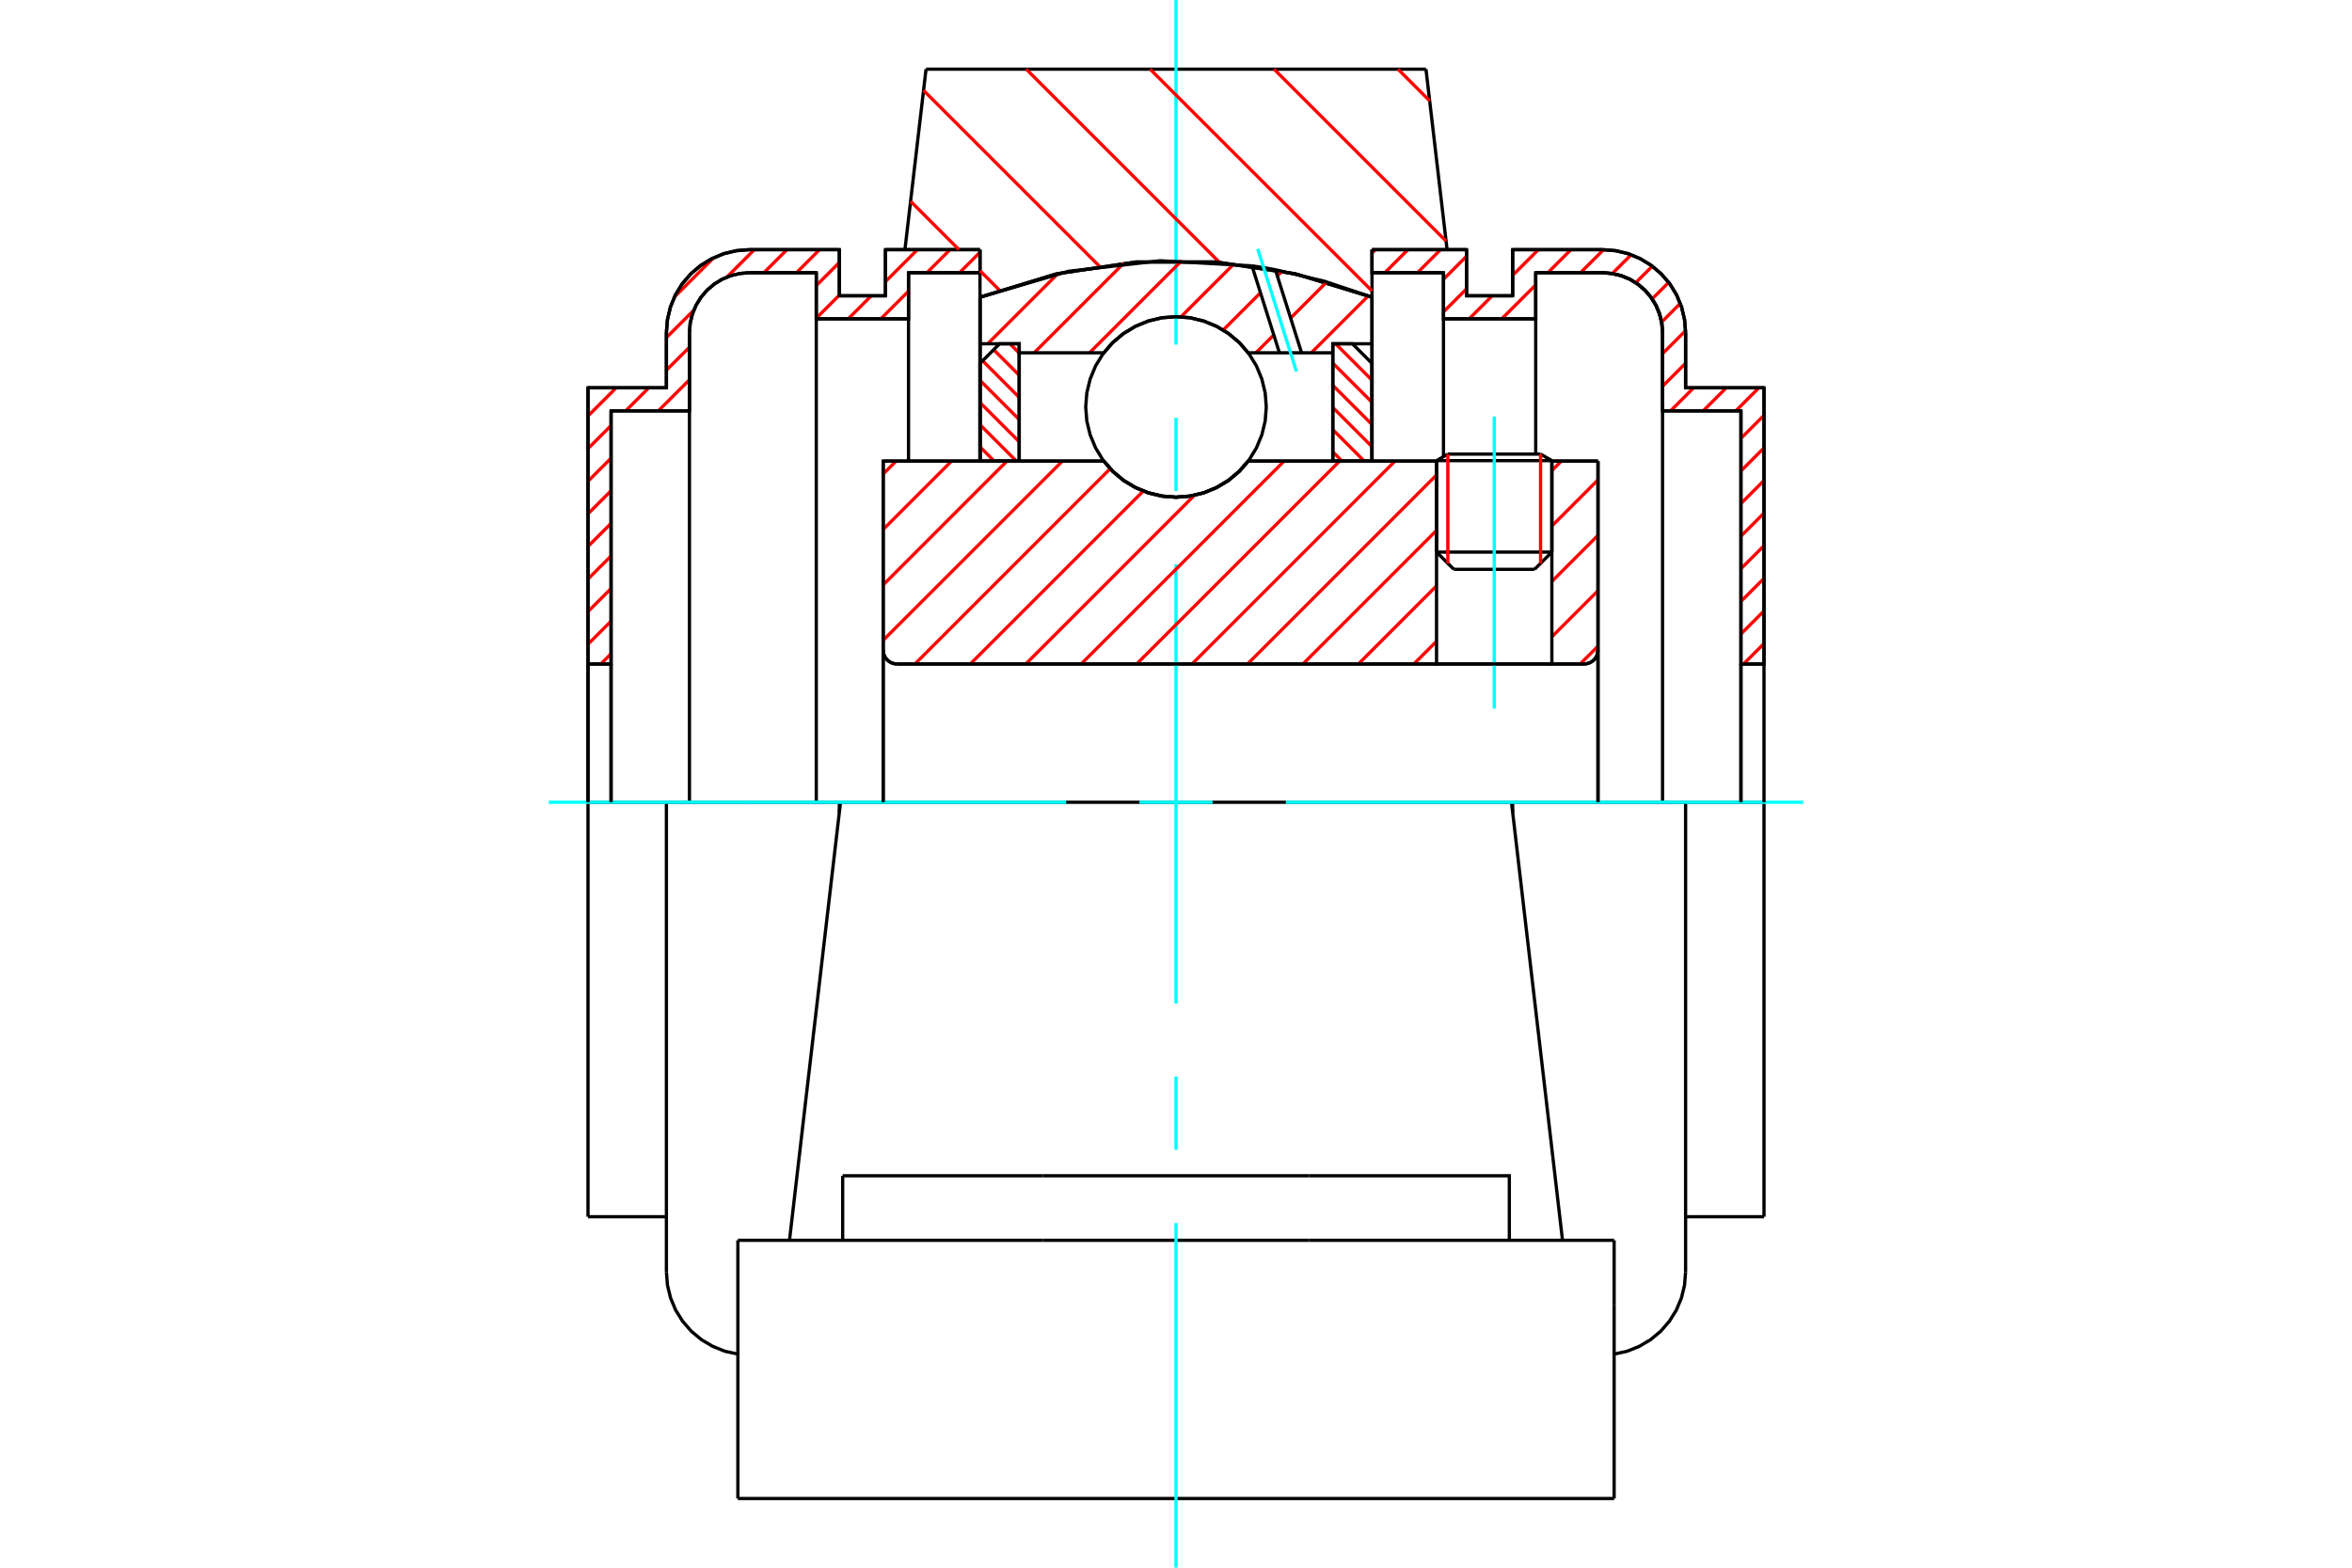 <?xml version="1.0" standalone="no"?>
<!DOCTYPE svg PUBLIC "-//W3C//DTD SVG 1.1//EN"
	"http://www.w3.org/Graphics/SVG/1.1/DTD/svg11.dtd">
<svg xmlns="http://www.w3.org/2000/svg" height="100%" width="100%" viewBox="0 0 36000 24000">
	<rect x="-1800" y="-1200" width="39600" height="26400" style="fill:#FFF"/>
	<g style="fill:none; fill-rule:evenodd" transform="matrix(1 0 0 1 0 0)">
		<g style="fill:none; stroke:#000; stroke-width:50; shape-rendering:geometricPrecision">
			<line x1="23753" y1="7052" x2="21988" y2="7052"/>
			<line x1="22161" y1="6952" x2="23580" y2="6952"/>
			<line x1="21988" y1="8452" x2="23753" y2="8452"/>
			<line x1="23488" y1="8716" x2="22253" y2="8716"/>
			<polyline points="24247,10165 24280,10162 24312,10154 24343,10142 24372,10124 24397,10103 24418,10077 24436,10049 24448,10018 24456,9986 24459,9953"/>
			<line x1="24459" y1="7059" x2="24459" y2="9953"/>
			<line x1="23753" y1="7059" x2="24459" y2="7059"/>
			<line x1="19105" y1="7059" x2="21988" y2="7059"/>
			<polyline points="16895,7059 17035,7219 17199,7356 17382,7466 17580,7546 17787,7595 18000,7612 18213,7595 18420,7546 18618,7466 18801,7356 18965,7219 19105,7059"/>
			<line x1="13518" y1="7059" x2="16895" y2="7059"/>
			<line x1="13518" y1="9953" x2="13518" y2="7059"/>
			<polyline points="13518,9953 13520,9986 13528,10018 13541,10049 13558,10077 13580,10103 13605,10124 13633,10142 13664,10154 13696,10162 13729,10165"/>
			<line x1="24247" y1="10165" x2="13729" y2="10165"/>
			<line x1="24459" y1="9953" x2="24459" y2="12282"/>
			<line x1="13518" y1="9953" x2="13518" y2="12282"/>
			<line x1="22161" y1="6952" x2="21988" y2="7052"/>
			<line x1="23753" y1="7052" x2="23580" y2="6952"/>
			<line x1="23488" y1="8716" x2="23753" y2="8452"/>
			<line x1="21988" y1="8452" x2="22253" y2="8716"/>
			<line x1="21988" y1="7052" x2="21988" y2="8452"/>
			<line x1="23753" y1="8452" x2="23753" y2="7052"/>
			<line x1="23135" y1="12282" x2="12865" y2="12282"/>
			<line x1="21826" y1="1059" x2="22149" y2="3822"/>
			<line x1="14174" y1="1059" x2="21826" y2="1059"/>
			<line x1="13851" y1="3822" x2="14174" y2="1059"/>
			<line x1="15000" y1="4550" x2="15000" y2="3822"/>
			<polyline points="21000,4550 19827,4192 18613,4011 17387,4011 16173,4192 15000,4550"/>
			<line x1="21000" y1="3822" x2="21000" y2="4550"/>
			<line x1="15000" y1="7059" x2="15000" y2="4550"/>
			<line x1="21000" y1="4550" x2="21000" y2="7059"/>
			<line x1="11294" y1="22941" x2="24706" y2="22941"/>
			<line x1="12898" y1="18988" x2="12898" y2="18000"/>
			<line x1="15959" y1="18000" x2="12898" y2="18000"/>
			<line x1="15959" y1="18988" x2="20041" y2="18988"/>
			<line x1="20041" y1="18000" x2="15959" y2="18000"/>
			<polyline points="23102,18988 23102,18000 20041,18000"/>
			<line x1="23916" y1="18988" x2="23654" y2="16733"/>
			<line x1="12346" y1="16733" x2="12084" y2="18988"/>
			<line x1="20041" y1="18988" x2="24706" y2="18988"/>
			<line x1="12865" y1="12282" x2="12346" y2="16733"/>
			<line x1="24706" y1="19976" x2="24706" y2="18988"/>
			<line x1="24706" y1="22941" x2="24706" y2="19976"/>
			<polyline points="11294,22941 11294,19976 11294,18988"/>
			<line x1="23654" y1="16733" x2="23135" y2="12282"/>
			<line x1="11294" y1="18988" x2="15959" y2="18988"/>
			<line x1="10200" y1="12282" x2="9000" y2="12282"/>
			<line x1="11469" y1="12282" x2="10200" y2="12282"/>
			<line x1="12847" y1="12282" x2="11469" y2="12282"/>
			<line x1="12865" y1="12282" x2="12847" y2="12282"/>
			<line x1="9353" y1="6290" x2="9353" y2="10165"/>
			<line x1="10553" y1="6290" x2="9353" y2="6290"/>
			<line x1="10553" y1="5091" x2="10553" y2="6290"/>
			<polyline points="11469,4175 11326,4187 11186,4220 11053,4275 10931,4350 10821,4444 10728,4553 10653,4675 10598,4808 10564,4948 10553,5091"/>
			<line x1="12494" y1="4175" x2="11469" y2="4175"/>
			<line x1="12494" y1="4881" x2="12494" y2="4175"/>
			<line x1="13906" y1="4881" x2="12494" y2="4881"/>
			<line x1="13906" y1="4175" x2="13906" y2="4881"/>
			<line x1="15000" y1="4175" x2="13906" y2="4175"/>
			<line x1="13553" y1="3822" x2="15000" y2="3822"/>
			<line x1="13553" y1="4528" x2="13553" y2="3822"/>
			<line x1="12847" y1="4528" x2="13553" y2="4528"/>
			<line x1="12847" y1="3822" x2="12847" y2="4528"/>
			<line x1="11469" y1="3822" x2="12847" y2="3822"/>
			<polyline points="11469,3822 11270,3838 11077,3884 10893,3961 10723,4065 10572,4194 10442,4345 10338,4515 10262,4699 10216,4893 10200,5091"/>
			<line x1="10200" y1="5937" x2="10200" y2="5091"/>
			<line x1="9000" y1="5937" x2="10200" y2="5937"/>
			<line x1="9000" y1="10165" x2="9000" y2="5937"/>
			<line x1="9000" y1="18627" x2="9000" y2="12282"/>
			<line x1="10200" y1="19473" x2="10200" y2="12282"/>
			<line x1="15000" y1="4550" x2="15000" y2="7059"/>
			<line x1="12847" y1="12439" x2="12847" y2="12282"/>
			<line x1="9000" y1="10165" x2="9000" y2="12282"/>
			<line x1="9353" y1="10165" x2="9353" y2="12282"/>
			<line x1="10553" y1="6290" x2="10553" y2="12282"/>
			<line x1="12494" y1="4881" x2="12494" y2="12282"/>
			<line x1="13906" y1="4881" x2="13906" y2="7058"/>
			<line x1="9000" y1="18627" x2="10200" y2="18627"/>
			<polyline points="10200,19473 10216,19674 10264,19871 10342,20057 10449,20228 10581,20380 10736,20509 10910,20612 11097,20687 11294,20730"/>
			<line x1="9353" y1="10165" x2="9000" y2="10165"/>
			<line x1="27000" y1="5937" x2="27000" y2="10165"/>
			<line x1="25800" y1="5937" x2="27000" y2="5937"/>
			<line x1="25800" y1="5091" x2="25800" y2="5937"/>
			<polyline points="25800,5091 25784,4893 25738,4699 25662,4515 25558,4345 25428,4194 25277,4065 25107,3961 24923,3884 24730,3838 24531,3822"/>
			<line x1="23153" y1="3822" x2="24531" y2="3822"/>
			<line x1="23153" y1="4528" x2="23153" y2="3822"/>
			<line x1="22447" y1="4528" x2="23153" y2="4528"/>
			<line x1="22447" y1="3822" x2="22447" y2="4528"/>
			<line x1="21000" y1="3822" x2="22447" y2="3822"/>
			<line x1="22094" y1="4175" x2="21000" y2="4175"/>
			<line x1="22094" y1="4881" x2="22094" y2="4175"/>
			<line x1="23506" y1="4881" x2="22094" y2="4881"/>
			<line x1="23506" y1="4175" x2="23506" y2="4881"/>
			<line x1="24531" y1="4175" x2="23506" y2="4175"/>
			<polyline points="25447,5091 25436,4948 25402,4808 25347,4675 25272,4553 25179,4444 25069,4350 24947,4275 24814,4220 24674,4187 24531,4175"/>
			<line x1="25447" y1="6290" x2="25447" y2="5091"/>
			<line x1="26647" y1="6290" x2="25447" y2="6290"/>
			<line x1="26647" y1="10165" x2="26647" y2="6290"/>
			<line x1="23153" y1="12282" x2="23135" y2="12282"/>
			<line x1="24531" y1="12282" x2="23153" y2="12282"/>
			<line x1="25800" y1="12282" x2="24531" y2="12282"/>
			<line x1="27000" y1="12282" x2="25800" y2="12282"/>
			<line x1="26647" y1="12282" x2="26647" y2="10165"/>
			<line x1="25447" y1="12282" x2="25447" y2="6290"/>
			<line x1="27000" y1="12282" x2="27000" y2="18627"/>
			<line x1="23506" y1="6952" x2="23506" y2="4881"/>
			<line x1="22094" y1="6984" x2="22094" y2="4881"/>
			<line x1="23153" y1="12282" x2="23153" y2="12439"/>
			<line x1="25800" y1="12282" x2="25800" y2="19473"/>
			<line x1="27000" y1="10165" x2="26647" y2="10165"/>
			<polyline points="25447,5091 25436,4948 25402,4808 25347,4675 25272,4553 25179,4444 25069,4350 24947,4275 24814,4220 24674,4187 24531,4175"/>
			<polyline points="24706,20730 24903,20687 25090,20612 25264,20509 25419,20380 25551,20228 25658,20057 25736,19871 25784,19674 25800,19473"/>
			<line x1="25800" y1="18627" x2="27000" y2="18627"/>
		</g>
		<g style="fill:none; stroke:#0FF; stroke-width:50; shape-rendering:geometricPrecision">
			<line x1="22871" y1="10848" x2="22871" y2="6376"/>
			<line x1="18000" y1="24000" x2="18000" y2="18724"/>
			<line x1="18000" y1="17603" x2="18000" y2="16482"/>
			<line x1="18000" y1="15362" x2="18000" y2="8638"/>
			<line x1="18000" y1="7518" x2="18000" y2="6397"/>
			<line x1="18000" y1="5276" x2="18000" y2="0"/>
			<line x1="8400" y1="12282" x2="16319" y2="12282"/>
			<line x1="17440" y1="12282" x2="18560" y2="12282"/>
			<line x1="19681" y1="12282" x2="27600" y2="12282"/>
		</g>
		<g style="fill:none; stroke:#F00; stroke-width:50; shape-rendering:geometricPrecision">
			<line x1="27000" y1="9852" x2="26687" y2="10165"/>
			<line x1="27000" y1="9353" x2="26647" y2="9706"/>
			<line x1="27000" y1="8854" x2="26647" y2="9207"/>
			<line x1="27000" y1="8354" x2="26647" y2="8707"/>
			<line x1="27000" y1="7855" x2="26647" y2="8208"/>
			<line x1="27000" y1="7356" x2="26647" y2="7709"/>
			<line x1="27000" y1="6857" x2="26647" y2="7210"/>
			<line x1="27000" y1="6358" x2="26647" y2="6711"/>
			<line x1="26921" y1="5937" x2="26569" y2="6290"/>
			<line x1="26422" y1="5937" x2="26069" y2="6290"/>
			<line x1="25923" y1="5937" x2="25570" y2="6290"/>
			<line x1="25800" y1="5561" x2="25447" y2="5914"/>
			<line x1="25799" y1="5063" x2="25447" y2="5415"/>
			<line x1="25718" y1="4645" x2="25433" y2="4931"/>
			<line x1="25541" y1="4323" x2="25288" y2="4576"/>
			<line x1="25290" y1="4075" x2="25037" y2="4328"/>
			<line x1="24966" y1="3900" x2="24678" y2="4188"/>
			<line x1="24544" y1="3823" x2="24191" y2="4175"/>
			<line x1="23506" y1="4861" x2="23485" y2="4881"/>
			<line x1="24045" y1="3822" x2="23692" y2="4175"/>
			<line x1="23506" y1="4362" x2="22986" y2="4881"/>
			<line x1="23546" y1="3822" x2="23153" y2="4215"/>
			<line x1="22840" y1="4528" x2="22487" y2="4881"/>
			<line x1="22447" y1="4422" x2="22094" y2="4775"/>
			<line x1="22447" y1="3923" x2="22094" y2="4276"/>
			<line x1="22049" y1="3822" x2="21696" y2="4175"/>
			<line x1="21549" y1="3822" x2="21197" y2="4175"/>
			<line x1="21050" y1="3822" x2="21000" y2="3873"/>
		</g>
		<g style="fill:none; stroke:#000; stroke-width:50; shape-rendering:geometricPrecision">
			<polyline points="21000,3822 22447,3822 22447,4528 23153,4528 23153,3822 24531,3822"/>
			<polyline points="25800,5091 25784,4893 25738,4699 25662,4515 25558,4345 25428,4194 25277,4065 25107,3961 24923,3884 24730,3838 24531,3822"/>
			<polyline points="25800,5091 25800,5937 27000,5937 27000,10165 26647,10165 26647,6290 25447,6290 25447,5091 25436,4948 25402,4808 25347,4675 25272,4553 25179,4444 25069,4350 24947,4275 24814,4220 24674,4187 24531,4175 23506,4175 23506,4881 22094,4881 22094,4175 21000,4175 21000,3822"/>
			<line x1="27000" y1="12282" x2="27000" y2="10165"/>
			<line x1="26647" y1="10165" x2="26647" y2="12282"/>
		</g>
		<g style="fill:none; stroke:#F00; stroke-width:50; shape-rendering:geometricPrecision">
			<line x1="9353" y1="10008" x2="9197" y2="10165"/>
			<line x1="15000" y1="3862" x2="14687" y2="4175"/>
			<line x1="9353" y1="9509" x2="9000" y2="9862"/>
			<line x1="14541" y1="3822" x2="14188" y2="4175"/>
			<line x1="13906" y1="4457" x2="13482" y2="4881"/>
			<line x1="9353" y1="9010" x2="9000" y2="9363"/>
			<line x1="14042" y1="3822" x2="13553" y2="4311"/>
			<line x1="13336" y1="4528" x2="12983" y2="4881"/>
			<line x1="9353" y1="8511" x2="9000" y2="8864"/>
			<line x1="12847" y1="4518" x2="12494" y2="4871"/>
			<line x1="9353" y1="8012" x2="9000" y2="8365"/>
			<line x1="12847" y1="4019" x2="12494" y2="4372"/>
			<line x1="9353" y1="7513" x2="9000" y2="7866"/>
			<line x1="12544" y1="3822" x2="12191" y2="4175"/>
			<line x1="10553" y1="5814" x2="10076" y2="6290"/>
			<line x1="9353" y1="7014" x2="9000" y2="7367"/>
			<line x1="12045" y1="3822" x2="11692" y2="4175"/>
			<line x1="10553" y1="5315" x2="10200" y2="5667"/>
			<line x1="9930" y1="5937" x2="9577" y2="6290"/>
			<line x1="9353" y1="6515" x2="9000" y2="6867"/>
			<line x1="11546" y1="3822" x2="11126" y2="4242"/>
			<line x1="10620" y1="4749" x2="10200" y2="5168"/>
			<line x1="9431" y1="5937" x2="9000" y2="6368"/>
			<line x1="10923" y1="3946" x2="10323" y2="4546"/>
		</g>
		<g style="fill:none; stroke:#000; stroke-width:50; shape-rendering:geometricPrecision">
			<polyline points="15000,3822 13553,3822 13553,4528 12847,4528 12847,3822 11469,3822 11270,3838 11077,3884 10893,3961 10723,4065 10572,4194 10442,4345 10338,4515 10262,4699 10216,4893 10200,5091 10200,5937 9000,5937 9000,10165 9353,10165 9353,6290 10553,6290 10553,5091"/>
			<polyline points="11469,4175 11326,4187 11186,4220 11053,4275 10931,4350 10821,4444 10728,4553 10653,4675 10598,4808 10564,4948 10553,5091"/>
			<polyline points="11469,4175 12494,4175 12494,4881 13906,4881 13906,4175 15000,4175 15000,3822"/>
			<line x1="9000" y1="12282" x2="9000" y2="10165"/>
			<line x1="9353" y1="10165" x2="9353" y2="12282"/>
		</g>
		<g style="fill:none; stroke:#F00; stroke-width:50; shape-rendering:geometricPrecision">
			<line x1="21398" y1="1059" x2="21883" y2="1544"/>
			<line x1="19501" y1="1059" x2="22133" y2="3691"/>
			<line x1="17604" y1="1059" x2="21000" y2="4454"/>
			<line x1="15708" y1="1059" x2="18668" y2="4019"/>
			<line x1="14136" y1="1384" x2="16826" y2="4074"/>
			<line x1="13938" y1="3082" x2="14678" y2="3822"/>
			<line x1="15000" y1="4145" x2="15298" y2="4443"/>
		</g>
		<g style="fill:none; stroke:#000; stroke-width:50; shape-rendering:geometricPrecision">
			<polyline points="21000,4550 19827,4192 18613,4011 17387,4011 16173,4192 15000,4550"/>
		</g>
		<g style="fill:none; stroke:#F00; stroke-width:50; shape-rendering:geometricPrecision">
			<line x1="23580" y1="6952" x2="23580" y2="8625"/>
			<line x1="22161" y1="8625" x2="22161" y2="6952"/>
			<line x1="15000" y1="6841" x2="15217" y2="7059"/>
			<line x1="15000" y1="6502" x2="15557" y2="7059"/>
			<line x1="15000" y1="6163" x2="15600" y2="6763"/>
			<line x1="15000" y1="5823" x2="15600" y2="6423"/>
			<line x1="15040" y1="5523" x2="15600" y2="6084"/>
			<line x1="15209" y1="5354" x2="15600" y2="5744"/>
			<line x1="15458" y1="5263" x2="15600" y2="5405"/>
		</g>
		<g style="fill:none; stroke:#000; stroke-width:50; shape-rendering:geometricPrecision">
			<polyline points="15600,7059 15600,5263 15300,5263 15000,5563 15000,7059 15600,7059"/>
		</g>
		<g style="fill:none; stroke:#F00; stroke-width:50; shape-rendering:geometricPrecision">
			<line x1="20443" y1="5263" x2="21000" y2="5820"/>
			<line x1="20400" y1="5559" x2="21000" y2="6159"/>
			<line x1="20400" y1="5899" x2="21000" y2="6499"/>
			<line x1="20400" y1="6238" x2="21000" y2="6838"/>
			<line x1="20400" y1="6577" x2="20881" y2="7059"/>
			<line x1="20400" y1="6917" x2="20542" y2="7059"/>
		</g>
		<g style="fill:none; stroke:#000; stroke-width:50; shape-rendering:geometricPrecision">
			<polyline points="20400,7059 20400,5263 20700,5263 21000,5563 21000,7059 20400,7059"/>
			<polyline points="19382,6230 19365,6014 19314,5803 19231,5602 19118,5418 18977,5253 18812,5112 18627,4999 18427,4916 18216,4865 18000,4848 17784,4865 17573,4916 17373,4999 17188,5112 17023,5253 16882,5418 16769,5602 16686,5803 16635,6014 16618,6230 16635,6446 16686,6657 16769,6857 16882,7042 17023,7207 17188,7348 17373,7461 17573,7544 17784,7595 18000,7612 18216,7595 18427,7544 18627,7461 18812,7348 18977,7207 19118,7042 19231,6857 19314,6657 19365,6446 19382,6230"/>
		</g>
		<g style="fill:none; stroke:#F00; stroke-width:50; shape-rendering:geometricPrecision">
			<line x1="20943" y1="4530" x2="20071" y2="5401"/>
			<line x1="20305" y1="4319" x2="19755" y2="4869"/>
			<line x1="19497" y1="5127" x2="19223" y2="5401"/>
			<line x1="19624" y1="4151" x2="19551" y2="4224"/>
			<line x1="19293" y1="4482" x2="18723" y2="5052"/>
			<line x1="18887" y1="4040" x2="18076" y2="4850"/>
			<line x1="18088" y1="3990" x2="16677" y2="5401"/>
			<line x1="17200" y1="4030" x2="15829" y2="5401"/>
			<line x1="16190" y1="4191" x2="15118" y2="5263"/>
		</g>
		<g style="fill:none; stroke:#000; stroke-width:50; shape-rendering:geometricPrecision">
			<polyline points="15000,7059 15000,5263 15000,4550"/>
			<polyline points="19163,4070 17755,3992 16354,4153 15000,4550"/>
			<polyline points="19521,4129 19342,4098 19163,4070"/>
			<polyline points="21000,4550 20270,4305 19521,4129"/>
			<polyline points="21000,4550 21000,5263 20400,5263 20400,5401 20400,7059"/>
			<polyline points="20400,5401 19922,5401 19583,5401 19105,5401 18965,5240 18801,5104 18618,4994 18420,4913 18213,4864 18000,4848 17787,4864 17580,4913 17382,4994 17199,5104 17035,5240 16895,5401 15600,5401 15600,7059"/>
			<polyline points="15600,5401 15600,5263 15000,5263"/>
			<line x1="21000" y1="5263" x2="21000" y2="7059"/>
		</g>
		<g style="fill:none; stroke:#0FF; stroke-width:50; shape-rendering:geometricPrecision">
			<line x1="19843" y1="5687" x2="19251" y2="3811"/>
		</g>
		<g style="fill:none; stroke:#000; stroke-width:50; shape-rendering:geometricPrecision">
			<line x1="19583" y1="5401" x2="19163" y2="4070"/>
			<line x1="19922" y1="5401" x2="19521" y2="4129"/>
		</g>
		<g style="fill:none; stroke:#F00; stroke-width:50; shape-rendering:geometricPrecision">
			<line x1="24459" y1="9892" x2="24186" y2="10165"/>
			<line x1="24459" y1="9043" x2="23753" y2="9749"/>
			<line x1="24459" y1="8195" x2="23753" y2="8901"/>
			<line x1="24459" y1="7346" x2="23753" y2="8052"/>
			<line x1="21988" y1="9817" x2="21640" y2="10165"/>
			<line x1="23898" y1="7059" x2="23753" y2="7204"/>
			<line x1="21988" y1="8968" x2="20792" y2="10165"/>
			<line x1="21988" y1="8120" x2="19943" y2="10165"/>
			<line x1="21988" y1="7271" x2="19095" y2="10165"/>
			<line x1="21352" y1="7059" x2="18246" y2="10165"/>
			<line x1="20504" y1="7059" x2="17398" y2="10165"/>
			<line x1="19655" y1="7059" x2="16549" y2="10165"/>
			<line x1="18283" y1="7582" x2="15701" y2="10165"/>
			<line x1="17500" y1="7517" x2="14852" y2="10165"/>
			<line x1="16993" y1="7175" x2="14004" y2="10165"/>
			<line x1="16261" y1="7059" x2="13518" y2="9802"/>
			<line x1="15412" y1="7059" x2="13518" y2="8954"/>
			<line x1="14564" y1="7059" x2="13518" y2="8105"/>
			<line x1="13715" y1="7059" x2="13518" y2="7257"/>
		</g>
		<g style="fill:none; stroke:#000; stroke-width:50; shape-rendering:geometricPrecision">
			<line x1="24459" y1="12282" x2="24459" y2="7059"/>
			<polyline points="24247,10165 24280,10162 24312,10154 24343,10142 24372,10124 24397,10103 24418,10077 24436,10049 24448,10018 24456,9986 24459,9953"/>
			<polyline points="24247,10165 23753,10165 23753,7059"/>
			<polyline points="23753,10165 21988,10165 21988,7059"/>
			<line x1="21988" y1="10165" x2="13729" y2="10165"/>
			<polyline points="13518,9953 13520,9986 13528,10018 13541,10049 13558,10077 13580,10103 13605,10124 13633,10142 13664,10154 13696,10162 13729,10165"/>
			<polyline points="13518,9953 13518,7059 14118,7059 16895,7059 17035,7219 17199,7356 17382,7466 17580,7546 17787,7595 18000,7612 18213,7595 18420,7546 18618,7466 18801,7356 18965,7219 19105,7059 21988,7059"/>
			<line x1="23753" y1="7059" x2="24459" y2="7059"/>
			<line x1="13518" y1="12282" x2="13518" y2="9953"/>
		</g>
	</g>
</svg>
